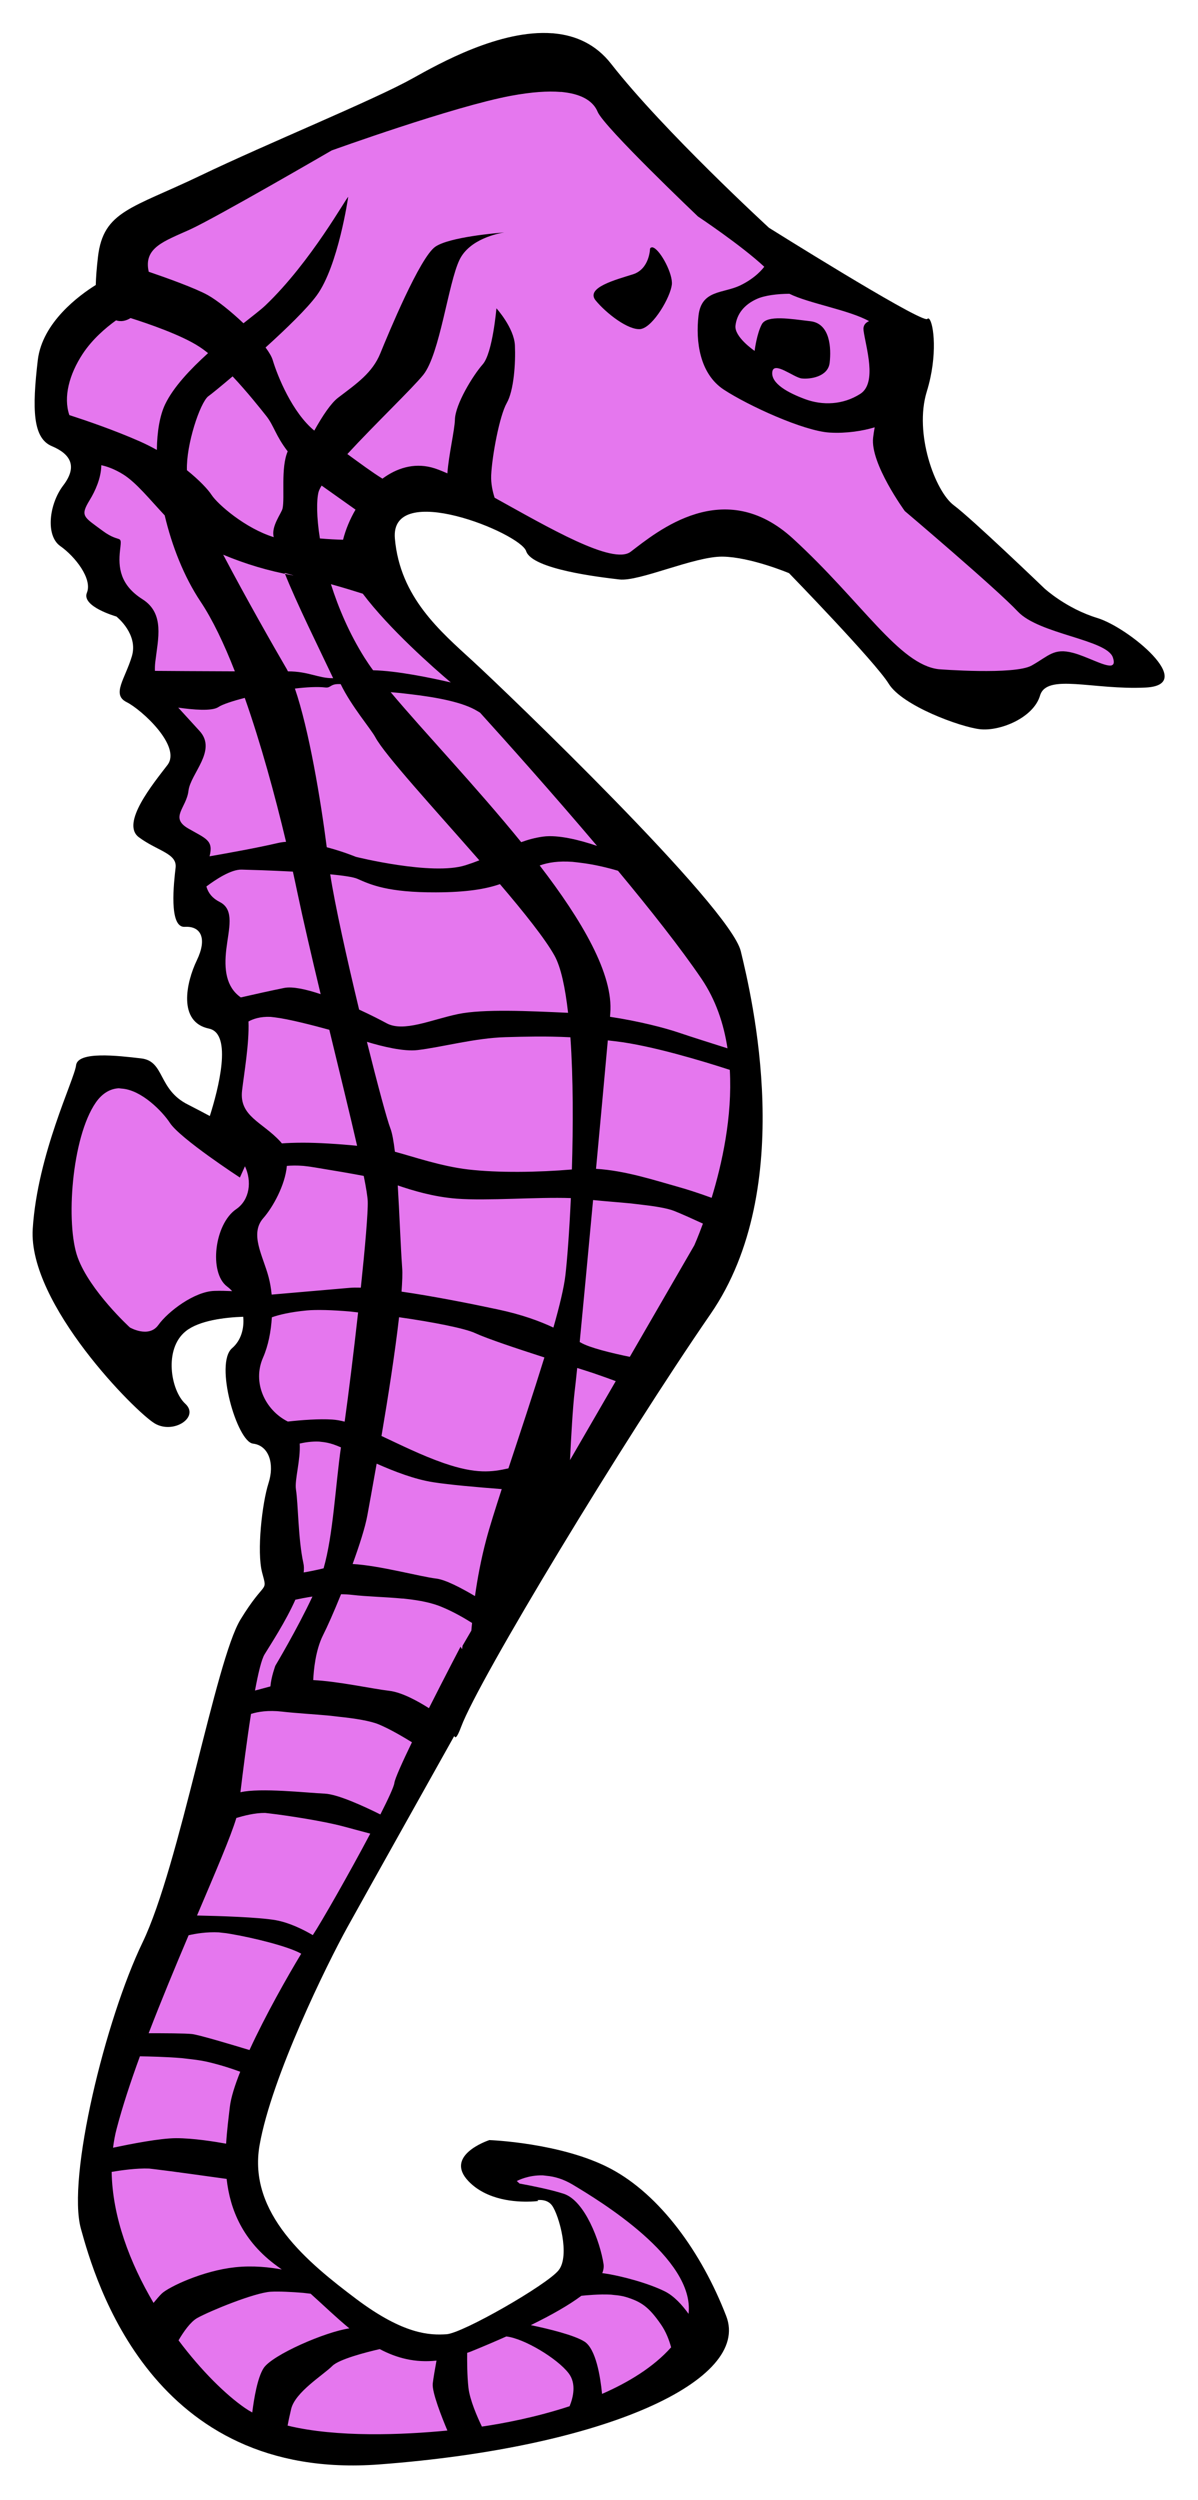 <?xml version="1.0" encoding="UTF-8" standalone="no"?>
<!-- Created with Inkscape (http://www.inkscape.org/) -->

<svg
   xmlns:dc="http://purl.org/dc/elements/1.1/"
   xmlns:cc="http://creativecommons.org/ns#"
   xmlns:rdf="http://www.w3.org/1999/02/22-rdf-syntax-ns#"
   xmlns:svg="http://www.w3.org/2000/svg"
   xmlns="http://www.w3.org/2000/svg"
   xmlns:sodipodi="http://sodipodi.sourceforge.net/DTD/sodipodi-0.dtd"
   xmlns:inkscape="http://www.inkscape.org/namespaces/inkscape"
   id="svg1322"
   sodipodi:docname="Seahorse_green.svg"
   inkscape:export-ydpi="150"
   inkscape:export-filename="C:\Dokumente und Einstellungen\Martin\Desktop\Wappen Rostock.png"
   viewBox="0 0 143.77 300"
   sodipodi:version="0.32"
   inkscape:export-xdpi="150"
   version="1.0"
   inkscape:version="0.48.5 r10040"
   width="100%"
   height="100%">
  <title
     id="title2994">seahorse yellow</title>
  <defs
     id="defs1325">
    <style
       id="style6"
       type="text/css">.fil8 {fill:none;fill-rule:nonzero}
    .fil0 {fill:black;fill-rule:nonzero}
    .fil7 {fill:white;fill-rule:nonzero}
    .fil1 {fill:#000099;fill-rule:nonzero}
    .fil6 {fill:#660000;fill-rule:nonzero}
    .fil4 {fill:#8A8A01;fill-rule:nonzero}
    .fil3 {fill:#939301;fill-rule:nonzero}
    .fil5 {fill:red;fill-rule:nonzero}
    .fil2 {fill:#FFCC00;fill-rule:nonzero}</style>
    <style
       id="style2978"
       type="text/css">.str4 {stroke:black;stroke-width:1.138}
    .str3 {stroke:black;stroke-width:1.138}
    .str2 {stroke:black;stroke-width:1.138}
    .str8 {stroke:black;stroke-width:1.138}
    .str6 {stroke:black;stroke-width:1.138}
    .str5 {stroke:black;stroke-width:1.139}
    .str7 {stroke:black;stroke-width:1.139}
    .str1 {stroke:black;stroke-width:1.139}
    .str0 {stroke:black;stroke-width:2.407}
    .fil0 {fill:#0000DC}
    .fil2 {fill:red}
    .fil1 {fill:#FFF000}
    .fil4 {fill:#FFF020}
    .fil3 {fill:#FFF02D}
    .fil5 {fill:black;fill-rule:nonzero}</style>
    <style
       id="style1749"
       type="text/css">.str4 {stroke:black;stroke-width:1.138}
    .str3 {stroke:black;stroke-width:1.138}
    .str2 {stroke:black;stroke-width:1.138}
    .str8 {stroke:black;stroke-width:1.138}
    .str6 {stroke:black;stroke-width:1.138}
    .str5 {stroke:black;stroke-width:1.139}
    .str7 {stroke:black;stroke-width:1.139}
    .str1 {stroke:black;stroke-width:1.139}
    .str0 {stroke:black;stroke-width:2.407}
    .fil0 {fill:#0000DC}
    .fil2 {fill:red}
    .fil1 {fill:#FFF000}
    .fil4 {fill:#FFF020}
    .fil3 {fill:#FFF02D}
    .fil5 {fill:black;fill-rule:nonzero}</style>
    <style
       id="style1747"
       type="text/css">.fil8 {fill:none;fill-rule:nonzero}
    .fil0 {fill:black;fill-rule:nonzero}
    .fil7 {fill:white;fill-rule:nonzero}
    .fil1 {fill:#000099;fill-rule:nonzero}
    .fil6 {fill:#660000;fill-rule:nonzero}
    .fil4 {fill:#8A8A01;fill-rule:nonzero}
    .fil3 {fill:#939301;fill-rule:nonzero}
    .fil5 {fill:red;fill-rule:nonzero}
    .fil2 {fill:#FFCC00;fill-rule:nonzero}</style>
    <style
       id="style1873"
       type="text/css">.str4 {stroke:black;stroke-width:1.138}
    .str3 {stroke:black;stroke-width:1.138}
    .str2 {stroke:black;stroke-width:1.138}
    .str8 {stroke:black;stroke-width:1.138}
    .str6 {stroke:black;stroke-width:1.138}
    .str5 {stroke:black;stroke-width:1.139}
    .str7 {stroke:black;stroke-width:1.139}
    .str1 {stroke:black;stroke-width:1.139}
    .str0 {stroke:black;stroke-width:2.407}
    .fil0 {fill:#0000DC}
    .fil2 {fill:red}
    .fil1 {fill:#FFF000}
    .fil4 {fill:#FFF020}
    .fil3 {fill:#FFF02D}
    .fil5 {fill:black;fill-rule:nonzero}</style>
    <style
       id="style1871"
       type="text/css">.fil8 {fill:none;fill-rule:nonzero}
    .fil0 {fill:black;fill-rule:nonzero}
    .fil7 {fill:white;fill-rule:nonzero}
    .fil1 {fill:#000099;fill-rule:nonzero}
    .fil6 {fill:#660000;fill-rule:nonzero}
    .fil4 {fill:#8A8A01;fill-rule:nonzero}
    .fil3 {fill:#939301;fill-rule:nonzero}
    .fil5 {fill:red;fill-rule:nonzero}
    .fil2 {fill:#FFCC00;fill-rule:nonzero}</style>
    <style
       id="style1418"
       type="text/css">.str4 {stroke:black;stroke-width:1.138}
    .str3 {stroke:black;stroke-width:1.138}
    .str2 {stroke:black;stroke-width:1.138}
    .str8 {stroke:black;stroke-width:1.138}
    .str6 {stroke:black;stroke-width:1.138}
    .str5 {stroke:black;stroke-width:1.139}
    .str7 {stroke:black;stroke-width:1.139}
    .str1 {stroke:black;stroke-width:1.139}
    .str0 {stroke:black;stroke-width:2.407}
    .fil0 {fill:#0000DC}
    .fil2 {fill:red}
    .fil1 {fill:#FFF000}
    .fil4 {fill:#FFF020}
    .fil3 {fill:#FFF02D}
    .fil5 {fill:black;fill-rule:nonzero}</style>
    <style
       id="style1416"
       type="text/css">.fil8 {fill:none;fill-rule:nonzero}
    .fil0 {fill:black;fill-rule:nonzero}
    .fil7 {fill:white;fill-rule:nonzero}
    .fil1 {fill:#000099;fill-rule:nonzero}
    .fil6 {fill:#660000;fill-rule:nonzero}
    .fil4 {fill:#8A8A01;fill-rule:nonzero}
    .fil3 {fill:#939301;fill-rule:nonzero}
    .fil5 {fill:red;fill-rule:nonzero}
    .fil2 {fill:#FFCC00;fill-rule:nonzero}</style>
  </defs>
  <sodipodi:namedview
     id="base"
     bordercolor="#666666"
     inkscape:pageshadow="2"
     inkscape:window-y="0"
     pagecolor="#ffffff"
     inkscape:window-height="996"
     inkscape:window-maximized="0"
     inkscape:zoom="0.98"
     inkscape:window-x="517"
     showgrid="false"
     borderopacity="1.0"
     inkscape:current-layer="svg1322"
     inkscape:cx="-0.51755231"
     inkscape:cy="68.022318"
     inkscape:window-width="1160"
     inkscape:pageopacity="0.0"
     fit-margin-top="4"
     fit-margin-left="4"
     fit-margin-right="4"
     fit-margin-bottom="4" />
  <line
     id="line1440"
     style="fill:none"
     class="fil8"
     x2="1657.802"
     y1="-191.463"
     x1="1657.802"
     y2="-191.558" />
  <line
     id="line1442"
     style="fill:none"
     y2="104.042"
     class="fil8"
     x2="1660.202"
     y1="103.952"
     x1="1660.202" />
  <g
     id="g3867"
     transform="matrix(0.675,0.079,-0.057,0.488,142.943,68.443)">
    <path
       id="path5990"
       style="fill:#e577ee;fill-rule:evenodd;stroke:#000000;stroke-width:1px;fill-opacity:1"
       inkscape:connector-curvature="0"
       d="m -34.435,38.023 14.9,-11.92 6.705,2.98 5.96,-2.98 -3.725,-6.704 -12.665,-5.215 -26.819,-25.329 -4.47,-16.39 v -23.839 l -21.604,-12.665 -29.057,-25.329 -13.41,-18.622 -32.03,20.112 -32.78,29.054 -9.68,10.43 v 11.919 l -9.69,11.175 0.75,21.604 8.19,5.215 -3.72,18.625 5.96,8.939 10.43,17.135 -0.75,13.409 8.94,10.43 -5.21,20.114 8.19,5.215 2.98,15.644 2.98,3.73 v 14.9 l 5.21,7.44 2.24,26.82 -5.96,-1.49 -11.18,-10.43 -6.7,1.49 -6.7,22.35 3.72,26.08 13.41,20.86 11.92,-14.9 9.68,-2.24 0.75,5.96 -2.24,9.69 4.47,14.15 5.96,8.2 1.49,29.8 -5.21,14.9 -7.45,70.02 -8.2,53.64 6.71,38.74 25.33,29.8 42.462,-5.96 32.034,-21.61 4.47,-12.66 -6.705,-17.13 -14.154,-16.39 -16.39,-2.98 -5.96,5.21 3.725,3.73 h 10.43 l 5.96,12.66 -5.215,13.41 -17.88,14.15 -9.687,-1.49 -19.37,-15.64 -10.43,-15.64 0.75,-32.04 28.31,-94.61 29.797,-92.38 8.194,-41.72 -0.744,-24.58 -4.47,-26.07 -40.227,-52.153 -28.31,-27.564 -3.73,-15.644 6.71,-11.92 14.15,3.725 15.65,9.685 8.938,0.745 17.134,-11.175 9.685,2.98 13.409,15.644 23.839,14.9 z" />
    <path
       id="path1569"
       inkscape:connector-curvature="0"
       sodipodi:nodetypes="cssssscssssscsssssssscssssssscsssssssssscsssccsssssscssssssssssssssssscssssscsssssssssssssssssssssssssccsssssssscsssscsssssssssssssssssssssscssscsscsccsscssscscscscsccsssssccsssssssssssssssssssssccccsssssssscssccscscscscccscscscsscccccsccscsccssssssssssssccscccscccccssccssssscsccccscscccscccscssscsccssscscscscccscssccssccscscsscsccsccscccccscscssccsssccscsscccsssssssssssssssccsscsscssccssscccsccccssscscscsscccscscscsccssccscscsccsccscccsccsccssscccsscccscscscsccsssscscccccscscsscccccscccssssscscsccsccsssssssssccsccccsssssssccsccccssssscscscscccssssssssscscssccccssssssscscssccccsssssssssccscssccsssssccscscssccsccscscccsccssc"
       style="fill:#000000;fill-rule:evenodd"
       d="m -122.96,-112.18 c -0.01,0 -0.05,0.02 -0.06,0.03 h -0.03 c -9.21,0.52 -19.16,10.5 -23.6,14.936 -6.35,6.348 -23.96,19.75 -35.25,29.625 -11.28,9.874 -16.25,11.277 -16.25,22.562 0,2.839 0.07,5.093 0.19,6.907 -2.65,2.92 -8.63,10.572 -8.63,19.906 0,11.991 0.7,19.027 4.22,20.437 3.53,1.411 4.93,4.25 2.82,9.188 -2.12,4.937 -2.11,12.696 0.71,14.812 2.83,2.116 6.34,7.036 5.63,10.563 -0.71,3.526 5.66,4.937 5.66,4.937 0.24,0.212 4.21,3.721 3.53,9.188 -0.71,5.643 -2.82,9.87 0,11.281 2.82,1.411 10.58,9.156 8.47,14.094 -2.12,4.937 -7.06,15.522 -3.54,18.344 3.53,2.821 7.07,2.817 7.07,6.34 0,3.53 -0.01,14.8 2.81,14.1 2.82,-0.71 4.22,2.14 2.81,7.78 -1.41,5.64 -2.11,15.51 3.53,16.22 4.29,0.53 2.87,14.5 1.94,21.18 -1.36,-0.73 -2.75,-1.49 -4.06,-2.15 -5.64,-2.82 -4.93,-9.88 -9.16,-9.88 -4.23,0 -11.28,0.01 -11.28,3.53 0,3.53 -4.95,22.57 -4.25,40.91 0.71,18.34 21.88,41.63 25.41,43.75 3.52,2.12 7.76,-2.83 4.93,-5.66 -2.82,-2.82 -4.93,-12.68 -1.4,-17.62 2.13,-2.99 6.59,-4.46 9.78,-5.13 0.44,2.83 0.1,5.83 -1.31,7.94 -2.82,4.23 2.8,22.56 5.62,22.56 2.82,0 4.24,4.25 3.53,9.19 -0.7,4.94 -0.69,16.91 0.72,21.85 1.41,4.93 0.69,1.42 -2.84,12 -3.53,10.58 -5.63,61.37 -10.56,81.12 -4.94,19.75 -8.47,59.23 -4.94,71.22 3.53,11.99 17.62,59.27 57.12,48.69 39.503,-10.58 63.49,-31.03 57.847,-45.85 -5.642,-14.81 -14.111,-27.53 -23.281,-32.47 -9.169,-4.93 -21.875,-3.5 -21.875,-3.5 -0.45,0.3 -7.595,5.1 -2.812,10.57 3.647,4.17 8.825,3.71 11.281,3.18 0.004,0.01 0.028,0 0.031,0 0.748,-0.16 1.236,-0.33 1.344,-0.37 l -0.188,-0.19 c 0.828,-0.24 1.916,-0.25 2.688,0.91 1.411,2.11 4.232,11.65 2.469,15.53 -1.764,3.88 -15.523,17.98 -18.344,18.69 -2.821,0.7 -7.39,1.4 -16.56,-6 -9.17,-7.41 -20.8,-17.64 -20.1,-34.57 0.71,-16.92 8.12,-45.85 10.94,-55.37 2.67,-9.02 13.64,-45.45 14.81,-49.38 0.03,0.04 0.08,0.07 0.1,0.1 0.01,0.01 0.02,0.05 0.03,0.06 l 0.03,0.03 0.03,0.03 c 0,0.01 0.03,0.03 0.03,0.03 h 0.03 c 0.01,0 0.03,-0.02 0.03,-0.03 0.01,0 0.03,-0.02 0.04,-0.03 l 0.03,-0.03 c 0.18,-0.25 0.41,-1.08 0.68,-2.62 2.12,-11.99 22.59,-74.07 35.286,-107.22 12.696,-33.15 0.696,-78.3 -2.125,-88.88 C -74,94.622 -117.74,48.8 -124.09,42.452 c -6.34,-6.348 -14.1,-13.424 -16.21,-27.531 -2.12,-14.107 21.87,-4.92 23.28,-0.688 1.41,4.232 13.41,4.219 16.93,4.219 3.532,0 12.693,-7.763 17.63,-8.469 4.937,-0.705 12,2.125 12,2.125 0,0 16.929,19.063 19.75,24 2.821,4.938 13.379,8.438 16.906,8.438 3.527,0 9.17,-4.233 9.875,-9.875 0.706,-5.643 9.174,-2.822 18.344,-4.938 9.169,-2.116 -4.232,-14.089 -9.875,-15.5 -5.643,-1.41 -9.875,-5.656 -9.875,-5.656 0,0 -14.098,-14.804 -17.625,-17.625 -3.527,-2.821 -8.473,-16.232 -7.063,-26.813 1.224,-9.174 -0.201,-16.754 -1.062,-17.687 l -0.031,-0.031 -0.032,-0.032 c -0.003,10e-4 -0.028,0 -0.031,0 -0.005,-0.005 -0.026,-0.025 -0.031,-0.031 h -0.063 c -0.003,0.004 -0.028,0.029 -0.031,0.031 -0.003,0 -0.028,10e-4 -0.031,0 -0.003,0.003 -0.028,0.029 -0.031,0.032 -0.006,0.01 -0.026,0.051 -0.032,0.062 -0.003,0.004 -0.028,0.029 -0.031,0.031 -0.006,0.007 -0.028,0.029 -0.031,0.032 -0.005,0.005 -0.026,0.025 -0.031,0.031 h -0.094 c -2.526,0.021 -29.469,-17.688 -29.469,-17.688 0,0 -20.446,-20.469 -31.036,-35.279 -3.08,-4.32 -6.76,-5.89 -10.59,-5.78 h -0.28 z m 2.69,13.997 c 0.01,-10e-4 0.02,0.001 0.03,0 h 0.12 c 0.11,-0.007 0.21,0 0.32,0 3.55,0.004 5.45,1.645 6.31,3.781 1.41,3.527 19.749,22.563 19.749,22.563 0,0 8.13,5.712 12.656,10.312 -0.186,0.454 -1.287,2.982 -3.844,5.219 -2.821,2.469 -6.687,2.121 -6.687,8.469 0,6.348 1.384,14.107 5.968,17.281 4.585,3.174 14.822,7.759 19.407,7.406 3.028,-0.233 5.905,-1.397 7.812,-2.562 -0.044,0.962 -0.062,1.83 -0.062,2.562 0,6.348 7.062,16.906 7.062,16.906 0,6e-4 17.643,16.219 21.875,21.157 4.232,4.937 16.215,4.237 17.625,8.469 0.199,0.595 0.281,1.057 0.25,1.375 -0.006,0.029 -0.024,0.096 -0.031,0.125 -0.005,0.023 -0.024,0.072 -0.031,0.093 0,0.003 -0.001,0.028 0,0.032 -0.008,0.016 -0.027,0.053 -0.032,0.062 -0.004,0.011 -0.025,0.052 -0.031,0.063 l -0.062,0.062 -0.063,0.063 c -0.004,0.003 -0.027,0.027 -0.031,0.031 -0.005,0.005 -0.026,0.025 -0.031,0.031 -0.016,0.008 -0.05,0.025 -0.063,0.031 -0.009,0.004 -0.046,0.023 -0.062,0.032 -0.003,-10e-4 -0.029,0 -0.032,0 -1.192,0.364 -4.377,-1.507 -6.843,-2 -3.527,-0.706 -4.21,1.428 -7.032,4.25 -2.821,2.821 -16.218,3.531 -16.218,3.531 -7.054,0 -14.818,-14.13 -28.219,-27.532 -13.402,-13.401 -23.987,2.139 -28.219,7.782 -2.851,3.799 -14.981,-3.584 -24.971,-9.25 -0.49,-1.489 -0.95,-3.345 -1.06,-5.344 -0.25,-4.738 0.25,-14.727 1.25,-17.969 1,-3.242 0.75,-9.979 0.25,-14.218 -0.5,-4.24 -4,-8.469 -4,-8.469 0,0 0.25,10.976 -1.25,13.969 -1.5,2.992 -4,10.478 -3.75,14.218 0.17,2.595 -0.37,8.783 -0.22,13.25 -1.14,-0.485 -2.12,-0.852 -2.94,-1 -3.22,-0.586 -6.05,1.153 -8.34,4.125 -1.89,-1.214 -4.29,-3.122 -6.66,-4.969 4.17,-7.955 10.09,-17.852 11.69,-21.374 2.49,-5.487 2.5,-22.953 4,-28.938 1.34,-5.352 6.25,-7.509 7.28,-7.906 -1.32,0.362 -9.49,2.658 -11.78,5.406 -2.49,2.992 -6.47,22.45 -7.47,27.438 -1,4.987 -3.51,7.978 -6.5,11.968 -1.11,1.48 -2.34,4.754 -3.5,8.656 -4.25,-3.785 -7.56,-12.174 -8.72,-15.874 -0.25,-0.825 -0.79,-1.83 -1.53,-2.907 3.27,-5.172 6.5,-10.645 7.91,-14.094 3.17,-7.758 3.5,-24.771 3.5,-24.771 -0.2,-0.181 -5.15,16.758 -12.31,28.678 -0.77,1.272 -2.04,2.937 -3.47,4.937 -2.48,-2.576 -5.16,-4.865 -6.82,-5.812 -2.36,-1.349 -7.67,-3.047 -10.87,-4 v -0.063 c -1.41,-5.642 2.11,-7.786 6.34,-11.312 4.24,-3.527 23.28,-23.25 23.28,-23.25 0,0 20.44,-14.112 30.32,-18.344 3.55,-1.521 6.37,-2.233 8.59,-2.344 0.01,0 0.02,10e-4 0.03,0 0.03,-0.005 0.1,-0.025 0.13,-0.031 z m 19.09,35.125 c 0,0.004 -0.03,0.028 -0.03,0.031 h -0.03 c 0,0.004 -0.03,0.029 -0.03,0.031 -0.01,0.005 -0.05,0.026 -0.07,0.032 -0.01,0.014 -0.04,0.043 -0.06,0.062 0,0.011 -0.02,0.052 -0.03,0.063 -0.02,0.048 -0.04,0.125 -0.06,0.187 0,0 0.35,4.924 -2.47,6.688 -2.82,1.763 -8.12,4.585 -6,7.406 2.12,2.821 6.35,6.362 8.47,5.656 h 0.03 c 0.01,-0.005 0.03,-0.025 0.03,-0.031 0.02,-0.009 0.05,-0.023 0.06,-0.031 2.085,-1.006 4.441,-8.494 4.441,-11.594 0,-2.604 -2.61,-7.816 -3.941,-8.438 -0.02,-0.011 -0.07,-0.023 -0.09,-0.031 h -0.03 c -0.01,-0.006 -0.03,-0.025 -0.03,-0.031 h -0.16 z m 25.032,7.375 h 0.032 c 3.625,1.793 10.734,2.219 14.531,4.375 -0.613,0.481 -0.994,1.236 -0.781,2.406 0.705,3.88 3.54,12.326 0.718,15.5 -2.821,3.174 -6.357,3.902 -9.531,2.844 -3.174,-1.058 -6.344,-2.835 -6.344,-5.656 0,-2.822 3.871,0.719 5.282,0.719 1.41,0 4.593,-1.068 4.593,-4.594 0,-3.527 -0.692,-9.532 -4.218,-9.532 -3.527,0 -7.764,-0.343 -8.469,2.125 -0.661,2.315 -0.716,6.183 -0.719,6.657 -0.227,-0.168 -3.875,-2.861 -3.875,-5.594 0,-2.821 1.072,-5.299 3.188,-7.063 1.342,-1.119 3.538,-1.83 5.593,-2.187 z m -115.03,24.594 c 3.19,0.847 9.22,2.66 12.59,4.969 0.56,0.379 1.13,0.825 1.72,1.343 -2.79,4.416 -5.37,9.204 -6.47,13.594 -0.71,2.848 -0.87,6.816 -0.53,11.344 -1.01,-0.582 -2.07,-1.117 -3.18,-1.594 -4.69,-2.006 -9.93,-3.566 -12.88,-4.375 -1.45,-4.175 -0.86,-9.88 1.09,-15.25 1.38,-3.778 3.43,-6.867 5.16,-9.062 0.91,0.255 1.76,-0.151 2.5,-0.969 z m 19.09,11.25 c 2.94,3.43 5.57,7.075 6.72,8.656 1.52,2.088 2.04,4.52 4.48,7.976 -0.91,4.201 0.46,11.239 0.27,13.993 -0.08,1.198 -1.69,4.686 -0.96,7.215 -5.19,-1.329 -10.52,-6.408 -11.76,-8.465 -0.75,-1.25 -2.46,-3.25 -4.84,-5.312 -0.67,-6.188 0.91,-16.677 2.22,-18.531 0,-0.003 0.03,-0.028 0.03,-0.031 0.44,-0.545 1.91,-2.636 3.84,-5.5 z m 17.85,23.968 c 2.03,1.542 4.56,3.445 6.44,4.875 -0.78,2.47 -1.32,5.083 -1.57,7.657 -1.13,0.148 -2.55,0.282 -4.09,0.344 -1.05,-5.164 -1.38,-9.248 -1.19,-11.219 0.05,-0.435 0.19,-1.001 0.41,-1.657 z m -39.06,1.312 c 1.06,0.139 2.41,0.565 4,1.594 2.49,1.614 5.24,5.391 8.15,8.781 1.88,7.184 4.63,14.327 8.06,19.906 2.46,3.996 4.98,9.546 7.44,15.938 -6.02,0.954 -11.47,1.765 -14.03,2.156 -0.08,-0.654 -0.12,-1.393 -0.12,-2.219 0,-5.642 0.7,-11.991 -3.54,-14.812 -4.23,-2.822 -4.93,-7.049 -4.93,-11.281 0,-1.257 0,-1.905 -0.1,-2.25 0,-0.027 -0.02,-0.071 -0.03,-0.094 -0.01,-0.032 -0.04,-0.094 -0.06,-0.125 -0.02,-0.017 -0.05,-0.051 -0.06,-0.063 -0.01,-0.003 -0.03,-0.028 -0.03,-0.031 -0.01,-0.003 -0.03,-0.028 -0.04,-0.031 -0.01,-0.008 -0.04,-0.025 -0.06,-0.031 -0.42,-0.195 -1.3,-0.139 -3.12,-1.594 -3.53,-2.822 -4.26,-2.831 -2.85,-7.063 0.77,-2.297 1.56,-5.643 1.32,-8.781 z m 23.21,18.25 c 3.99,1.589 8.28,2.678 12.69,3.031 0.47,0.037 -2.04,-0.434 -1.55,-0.373 2.69,6.929 7.61,17.37 10.68,24.181 -2.57,0.471 -4.45,-0.964 -8.07,-0.37 -0.17,-0.373 -0.35,-0.717 -0.53,-1.031 -2.34,-4.292 -8.23,-15.372 -13.22,-25.438 z m 19.5,4.094 c 2.17,0.459 4.22,0.994 5.79,1.406 5.39,7.816 13.93,15.978 17.25,19.031 -3.64,-0.567 -9.69,-1.297 -13.85,-0.75 0,-0.004 -0.03,0.005 -0.03,0 -0.67,-0.992 -1.25,-1.93 -1.75,-2.781 -3.2,-5.505 -5.61,-11.385 -7.41,-16.906 z m 14.44,24.437 c 0.18,-0.004 0.36,0.003 0.53,0 0.38,-0.006 0.75,0.001 1.13,0 4.82,-0.011 9.52,0.46 12.19,2.188 0.17,0.113 0.35,0.222 0.5,0.312 0,0.002 0.02,0.024 0.03,0.032 5.18,6.261 14.22,17.338 23.216,28.968 -3.096,-0.914 -7.036,-1.655 -9.656,-0.718 -1.4,0.501 -2.59,1.183 -3.72,1.968 -9.06,-12.204 -19.33,-24.011 -25.97,-32.687 0.58,-0.024 1.17,-0.049 1.75,-0.063 z m -10.68,-0.466 c 2.32,5.049 6.23,10.036 7.15,11.873 2.03,4.051 11.78,15.665 20.78,26.937 -0.72,0.536 -1.49,1.065 -2.34,1.594 -5.64,3.527 -19.41,1.062 -19.41,1.062 0,0 -2.33,-0.927 -5.28,-1.5 -2,-11.146 -5.52,-28.048 -8.84,-37.593 2.04,-0.673 3.94,-1.125 5.31,-1.125 1.08,0 0.7,-1.101 2.63,-1.248 z m -16.54,6.06 c 3.75,10.604 7.28,22.724 10.19,33.75 -0.56,0.137 -1.07,0.347 -1.56,0.594 -3.4,1.697 -8.63,3.886 -11.56,5.094 0.4,-4.048 -1.02,-4.178 -4.32,-6.157 -3.52,-2.116 -0.72,-4.924 -0.72,-9.156 0,-4.232 4.25,-10.58 0.72,-14.812 -1.52,-1.824 -2.98,-3.577 -4.22,-5.063 2.6,0.094 5.99,-0.03 7.04,-1.281 0.58,-0.705 2.27,-1.821 4.43,-2.969 z m 60.82,30.469 c 0.06,-0.005 0.15,0.004 0.21,0 0.08,-0.004 0.15,0.003 0.22,0 0.31,-0.014 0.64,0 0.97,0 2.37,0 4.812,0.406 6.784,0.875 6.468,8.524 12.587,16.999 16.843,23.809 2.946,4.72 4.839,10.29 6,16.16 -3.006,-0.8 -6.842,-1.82 -8.812,-2.41 -2.507,-0.75 -7.325,-1.68 -12.438,-1.9 -0.005,-0.27 -0.025,-0.56 -0.031,-0.82 -0.2,-9.59 -6.88,-21.78 -15.406,-33.902 1.49,-0.997 3.18,-1.646 5.66,-1.812 z m -12.25,7.469 c 4.86,6.235 9.05,11.995 11.03,15.785 1.37,2.63 2.54,7.46 3.56,13.5 -6.83,0.67 -14.95,1.43 -19.28,3.43 -4.59,2.12 -9.17,6.02 -12.35,4.25 -1.01,-0.56 -2.88,-1.54 -5.09,-2.53 -3.18,-11.97 -6.41,-24.79 -7.84,-31.998 2.28,-0.069 4.11,10e-4 4.84,0.313 2.47,1.058 5.63,2.475 14.09,1.062 5.4,-0.899 8.66,-2.23 11.04,-3.812 z m -36.57,2.843 c 0.42,1.662 0.81,3.282 1.19,4.842 1.58,6.53 3.81,15.11 6.19,24.1 -2.69,-0.78 -5.12,-1.11 -6.53,-0.47 -2.22,1 -5.23,2.46 -7.41,3.53 -2.82,-2.12 -3.53,-6.35 -3.53,-11.28 0,-4.94 0.7,-9.87 -2.13,-11.28 -1.34,-0.68 -2.19,-1.82 -2.65,-3.38 1.46,-1.91 3.95,-4.856 5.84,-5.093 1.27,-0.159 5.04,-0.624 9.03,-0.969 z m 58.691,32.002 h 1.406 c 6.35,0 15.798,2.36 20.594,3.69 1.437,11.32 0.549,23.1 -0.562,31.56 -1.973,-0.65 -4.244,-1.31 -6.282,-1.75 -4.035,-0.87 -9.468,-2.42 -14.593,-2 -0.195,-11.56 -0.395,-22.83 -0.563,-31.5 z m -6.656,0.31 h 0.031 c 1.339,9.8 2.314,21.52 2.969,32.03 -5.835,1.65 -12.845,2.94 -18.215,2.94 -4.8,0 -9.83,-1.54 -13.19,-2.22 -0.43,-2.47 -0.85,-4.44 -1.28,-5.56 -0.71,-1.84 -3.12,-10.17 -5.88,-20.31 2.89,0.72 6.7,1.35 9.06,0.56 4.24,-1.41 9.87,-4.57 15.16,-5.63 3.45,-0.69 6.91,-1.4 11.345,-1.81 z m -52.965,3.56 c 0.06,0 0.12,0.01 0.18,0 0.07,0 0.13,0.01 0.19,0 h 0.34 c 2.47,0 6.93,0.85 9.85,1.47 2.65,9.95 5.31,19.78 7.25,27.35 -3.28,0.08 -7.09,0.37 -9.69,0.81 -1.39,0.23 -2.58,0.49 -3.56,0.75 -0.1,-0.15 -0.2,-0.28 -0.31,-0.41 -3.53,-4.23 -7.75,-4.93 -7.75,-11.28 0,-4.17 0.31,-11.67 -0.29,-16.94 0.71,-0.71 1.94,-1.57 3.79,-1.75 z m -25.16,21.63 h 0.44 c 3.59,-0.3 7.75,4.5 9.22,6.94 2.11,3.52 13.4,11.28 13.4,11.28 l 0.66,-2.88 c 1.53,3.41 1.55,8 -0.66,10.66 -3.52,4.23 -3.52,16.21 0,19.03 0.35,0.28 0.67,0.6 0.97,0.97 -1.01,0.1 -2.08,0.23 -3.09,0.44 -3.53,0.7 -7.75,6.34 -9.16,9.87 -1.41,3.53 -4.94,1.41 -4.94,1.41 0,0 -7.77,-7.74 -10.59,-15.5 -2.82,-7.76 -3.53,-28.93 0,-38.1 0.97,-2.53 2.33,-3.8 3.75,-4.12 z m 92.187,13.4 c 0.179,0 0.355,0.01 0.532,0 0.292,0 0.589,0.01 0.875,0 2.683,-0.02 5.021,0.1 6.343,0.6 1.362,0.51 3.472,1.43 5.282,2.25 -0.597,3.44 -1.063,5.5 -1.063,5.5 l -9.031,28.9 c -3.105,-0.37 -7.262,-1.04 -8.938,-2.09 -0.05,-0.03 -0.104,-0.06 -0.156,-0.09 -0.125,-9.02 -0.347,-21.75 -0.562,-34.82 2.179,-0.04 4.518,-0.19 6.718,-0.25 z m -58.217,0.19 c 0.08,0 0.17,0.01 0.25,0 h 0.4 c 0.47,0 0.94,0.03 1.47,0.06 3.51,0.22 6.5,0.44 8.66,0.66 0.68,2.87 1.1,4.98 1.22,6.03 0.29,2.63 0.48,11.22 0.56,21.16 -0.75,0.09 -1.41,0.21 -1.97,0.37 -3.44,0.99 -9.89,2.82 -13.53,3.85 -0.24,-1.57 -0.56,-3 -0.91,-4.22 -1.41,-4.94 -4.24,-9.86 -2.12,-14.1 1.43,-2.85 3.16,-8.6 3.06,-13.34 0.78,-0.22 1.74,-0.41 2.91,-0.47 z m 47.561,0.22 c 0.435,8.37 0.625,15.33 0.625,18.91 0,3 -0.394,7.58 -1.031,13 -2.501,-1.16 -5.725,-2.25 -10.095,-2.82 -4.84,-0.63 -11.59,-1.38 -17.28,-1.59 -0.08,-2.43 -0.18,-4.42 -0.38,-5.81 -0.74,-5.37 -1.58,-13.08 -2.46,-19.85 2.65,0.8 6.47,1.76 10.59,1.54 5.5,-0.31 14.14,-2.73 20.031,-3.38 z m -36.371,33.78 c 0.1,0 0.2,0.01 0.31,0 0.11,0 0.2,0.01 0.31,0 0.25,-0.01 0.52,0.01 0.78,0 0.04,9.9 -0.01,20.2 -0.12,26.88 -0.79,-0.15 -1.53,-0.21 -2.22,-0.16 -2.33,0.17 -5.28,0.96 -7.75,1.75 -4.23,-2.12 -7.07,-8.46 -5.66,-14.81 0.68,-3.07 0.86,-6.62 0.72,-10.03 1.2,-0.82 3.13,-1.81 6,-2.66 1.67,-0.49 4.42,-0.83 7.63,-0.97 z m 8.68,0 c 6.06,0.2 11.78,0.83 13.66,1.69 2.2,1 7.68,2.58 12.656,3.94 -1.202,8.96 -2.716,19.07 -4.036,27.93 -2.8,1.36 -5.54,2.36 -11.43,0.57 -4.08,-1.25 -8,-3.22 -11.5,-4.82 0.36,-9.58 0.67,-20.69 0.65,-29.31 z m 32.285,7.25 c 1.223,0.33 2.23,0.59 2.875,0.78 1.588,0.48 3.047,0.94 4.156,1.32 l -6.406,20.46 c -0.276,-5.58 -0.594,-12.82 -0.594,-16.75 0,-0.96 0.003,-3 -0.031,-5.81 z m -43.755,25.19 h 0.13 c 0.07,-0.01 0.15,0 0.22,0 0.71,-0.03 1.47,0.06 2.22,0.28 0.4,0.12 0.86,0.29 1.37,0.5 -0.17,9.7 0.43,21.49 -0.56,29.84 -1.22,0.63 -2.42,1.17 -3.41,1.57 0,-0.85 -0.08,-1.62 -0.25,-2.28 -1.41,-5.65 -2.1,-14.13 -2.81,-17.66 -0.45,-2.23 0.23,-7.27 -0.28,-11.22 0.83,-0.4 2.03,-0.9 3.37,-1.03 z m 10.54,3.72 c 3.3,1.41 6.99,2.73 10.34,2.9 2.81,0.15 7.56,-0.03 12.12,-0.28 -0.73,5.08 -1.35,9.49 -1.68,12.69 -0.52,4.96 -0.75,9.81 -0.82,14.03 -2.68,-1.65 -5.56,-3.15 -7.15,-3.15 -2.8,0 -10.25,-1.57 -14.97,-1.16 0.8,-4.69 1.45,-9.2 1.59,-12.25 0.1,-2.11 0.32,-6.83 0.57,-12.78 z m 7.46,31.97 c 0.03,-0.01 0.07,0 0.1,0 h 0.12 c 0.16,-0.01 0.32,0 0.47,0 2.18,-0.01 4.28,0.2 6.1,0.9 2.12,0.82 4.16,2.02 5.75,3.07 0.01,0.65 0.01,1.26 0.03,1.84 v 0.03 l -1.22,3.88 c 0,0 -0.02,0.33 -0.03,0.9 l -0.32,-0.56 c 0,0 -2.12,7.65 -4.28,15.81 -2.09,-1.4 -5.07,-3.09 -7.34,-3.09 -2.98,0 -9.1,-0.85 -13.53,-0.44 -0.13,-2.43 -0.21,-7.38 0.81,-11.22 0.55,-2.06 1.43,-5.96 2.31,-10.4 0.66,-0.1 1.31,-0.16 1.94,-0.16 2.7,0 5.82,-0.44 8.84,-0.53 0.09,0 0.17,-0.02 0.25,-0.03 z m -16,2.09 c -1.99,8.29 -5.09,17.84 -5.09,17.84 0,0 -0.5,2.81 -0.44,5.16 -0.91,0.49 -1.81,0.99 -2.62,1.44 0.21,-4.33 0.5,-7.75 0.94,-9.06 0.86,-2.59 3.03,-8.57 4.28,-14.13 0.76,-0.36 1.79,-0.81 2.93,-1.25 z m 5.54,28.41 c 0.09,-0.01 0.18,0 0.28,0 0.1,-0.01 0.21,0 0.31,0 0.1,-0.01 0.21,0 0.31,0 0.22,-0.01 0.44,0 0.66,0 2.92,-0.05 5.62,0.11 7.22,0.75 1.97,0.79 4.38,2.25 6.12,3.37 -1.29,5.14 -2.25,9.33 -2.25,10.38 0,0.88 -0.72,3.95 -1.81,8.03 -3.1,-1.54 -7.9,-3.7 -10.19,-3.47 -3.11,0.31 -11.44,0.36 -14.81,2.06 0.01,-5.1 0.06,-12.59 0.25,-19.31 1.15,-0.71 2.92,-1.44 5.41,-1.44 2.3,0 5.44,-0.27 8.5,-0.37 z m -9.41,25.43 c 0.03,0 0.06,0.01 0.09,0 h 0.28 c 0.18,-0.01 0.36,0 0.54,0 3.17,0 9.5,0.33 13.03,1.04 2.46,0.49 3.67,0.74 4.93,1 -2.84,10.12 -6.77,22.9 -8,26.25 -1.72,-1.04 -4.32,-2.36 -6.81,-2.57 -3.07,-0.25 -10.2,0.61 -13.9,1.1 2.31,-10.89 4.29,-20.03 4.9,-24.78 1.2,-0.72 3.11,-1.77 4.94,-2.04 z m -5.66,30.29 c 0.04,-0.01 0.06,0 0.1,0 h 0.09 c 0.03,-0.01 0.07,0 0.09,0 h 0.13 c 0.08,-0.01 0.14,0 0.22,0 0.44,-0.02 0.88,-0.01 1.34,0.03 4.23,0.3 10.52,1.4 12.91,2.81 -1.95,5.92 -5.01,15.95 -7.1,24.84 -3.3,-0.82 -9.15,-2.25 -10.4,-2.25 -1.17,0 -5.09,0.62 -7.63,1.03 1.55,-8.36 3.32,-16.96 5,-24.9 1.22,-0.61 3.1,-1.36 5.25,-1.56 z m -3.9,31.56 c 0.09,-0.01 0.19,0 0.28,0 0.09,-0.01 0.19,0 0.28,0 h 0.28 c 0.26,-0.01 0.53,0 0.78,0 1.2,-0.01 2.3,0.07 3.19,0.22 2.34,0.39 4.35,0.97 5.69,1.43 -0.67,3.48 -1.1,6.53 -1.1,8.79 0,2.67 -0.03,5.77 0.1,9.06 -2,-0.17 -5.9,-0.41 -8.91,0.09 -2.81,0.47 -7.81,2.69 -10.84,4.1 0.01,-1.6 0.08,-3.19 0.25,-4.79 0.56,-5.47 1.47,-11.67 2.59,-18.15 1.6,-0.22 4.57,-0.62 7.41,-0.75 z m 65.716,18.19 c 0.041,-0.01 0.083,0 0.125,0 h 0.25 c 0.091,-0.01 0.189,0 0.281,0 1.397,-0.05 2.999,0.31 4.75,1.4 4.956,3.1 22.961,14.38 22.969,28.06 -1.301,-1.97 -2.895,-3.91 -4.625,-4.78 -2.953,-1.47 -7.984,-2.58 -11.344,-2.65 0.166,-0.82 0.172,-1.58 0.032,-2.28 -1.058,-5.29 -4.559,-14.82 -8.438,-15.88 -2.392,-0.65 -5.735,-1.02 -7.937,-1.22 l -0.532,-0.53 c 0.16,-0.15 1.872,-1.8 4.469,-2.12 z m -69.216,9.53 c 0.03,-0.01 0.06,0 0.09,0 h 0.19 c 0.07,-0.01 0.14,0 0.22,0 0.14,-0.01 0.27,0 0.4,0 2.72,0 9.79,0.21 12.91,0.31 1.23,7.34 4.1,14.67 10.72,19.78 0.27,0.21 0.55,0.41 0.81,0.63 -2.07,-0.19 -5.1,-0.2 -8.22,0.78 -5.64,1.76 -11.28,6.7 -12.34,8.47 -0.37,0.62 -0.81,1.56 -1.25,2.5 -4.96,-9.03 -8.98,-19.69 -10.03,-30.6 1.58,-0.63 4.26,-1.63 6.5,-1.87 z m 83.622,17.47 c 0.034,-0.01 0.061,0 0.094,0 h 0.188 c 0.071,-0.01 0.148,0 0.218,0 0.773,-0.04 1.508,0 2.125,0.15 2.822,0.71 4.25,1.78 6.719,5.66 1.036,1.63 1.757,3.55 2.25,5.25 v 0.03 c -2.694,5.31 -6.751,9.69 -11.156,13.25 -0.64,-4.12 -2.001,-10.75 -4.156,-12.19 -1.935,-1.29 -6.488,-2.06 -9.75,-2.47 3.54,-3.14 6.304,-5.99 8.25,-8.53 0.005,0 0.026,-0.02 0.031,-0.03 0.793,-0.24 3.067,-0.94 5.187,-1.12 z m -54.062,8.31 h 0.56 c 0.14,-0.01 0.28,0 0.41,0 0.13,-0.01 0.25,0 0.37,0 2.58,2.52 5.02,5.11 7.5,7.31 -4.15,1.51 -12.96,8.61 -14.22,12.06 -0.89,2.47 -1.07,7.65 -1.09,11.1 -0.48,-0.27 -0.94,-0.56 -1.37,-0.88 -3.63,-2.66 -8.42,-7.8 -13.04,-14.53 0.71,-2.25 1.73,-4.85 2.82,-5.94 2.11,-2.11 9.52,-7.76 12.34,-8.47 1.43,-0.35 3.77,-0.56 5.72,-0.65 z m 36.531,4.81 c 3.136,-0.03 9.393,3.88 11.688,7.16 1.62,2.31 1.278,5.81 0.843,7.97 -5.757,3.69 -11.419,6.12 -14.968,7.43 -0.98,-2.14 -2.665,-6.11 -3.157,-9.06 -0.482,-2.89 -0.785,-6.45 -0.937,-8.41 0.191,-0.13 0.4,-0.25 0.594,-0.4 2.128,-1.62 4.106,-3.18 5.937,-4.69 z m -21.941,6.66 c 3.16,1.7 6.485,2.35 10.191,1.18 -0.088,1.94 -0.187,4.25 -0.187,5.66 0,2.1 2.329,8.06 3.531,11 -7.656,2.29 -19.185,4.87 -28.125,3.34 0.05,-1.23 0.16,-2.65 0.28,-4.12 0.35,-4.23 4.93,-9.16 6.34,-11.63 1.07,-1.86 5.74,-4.33 7.97,-5.43 z" />
  </g>
</svg>
